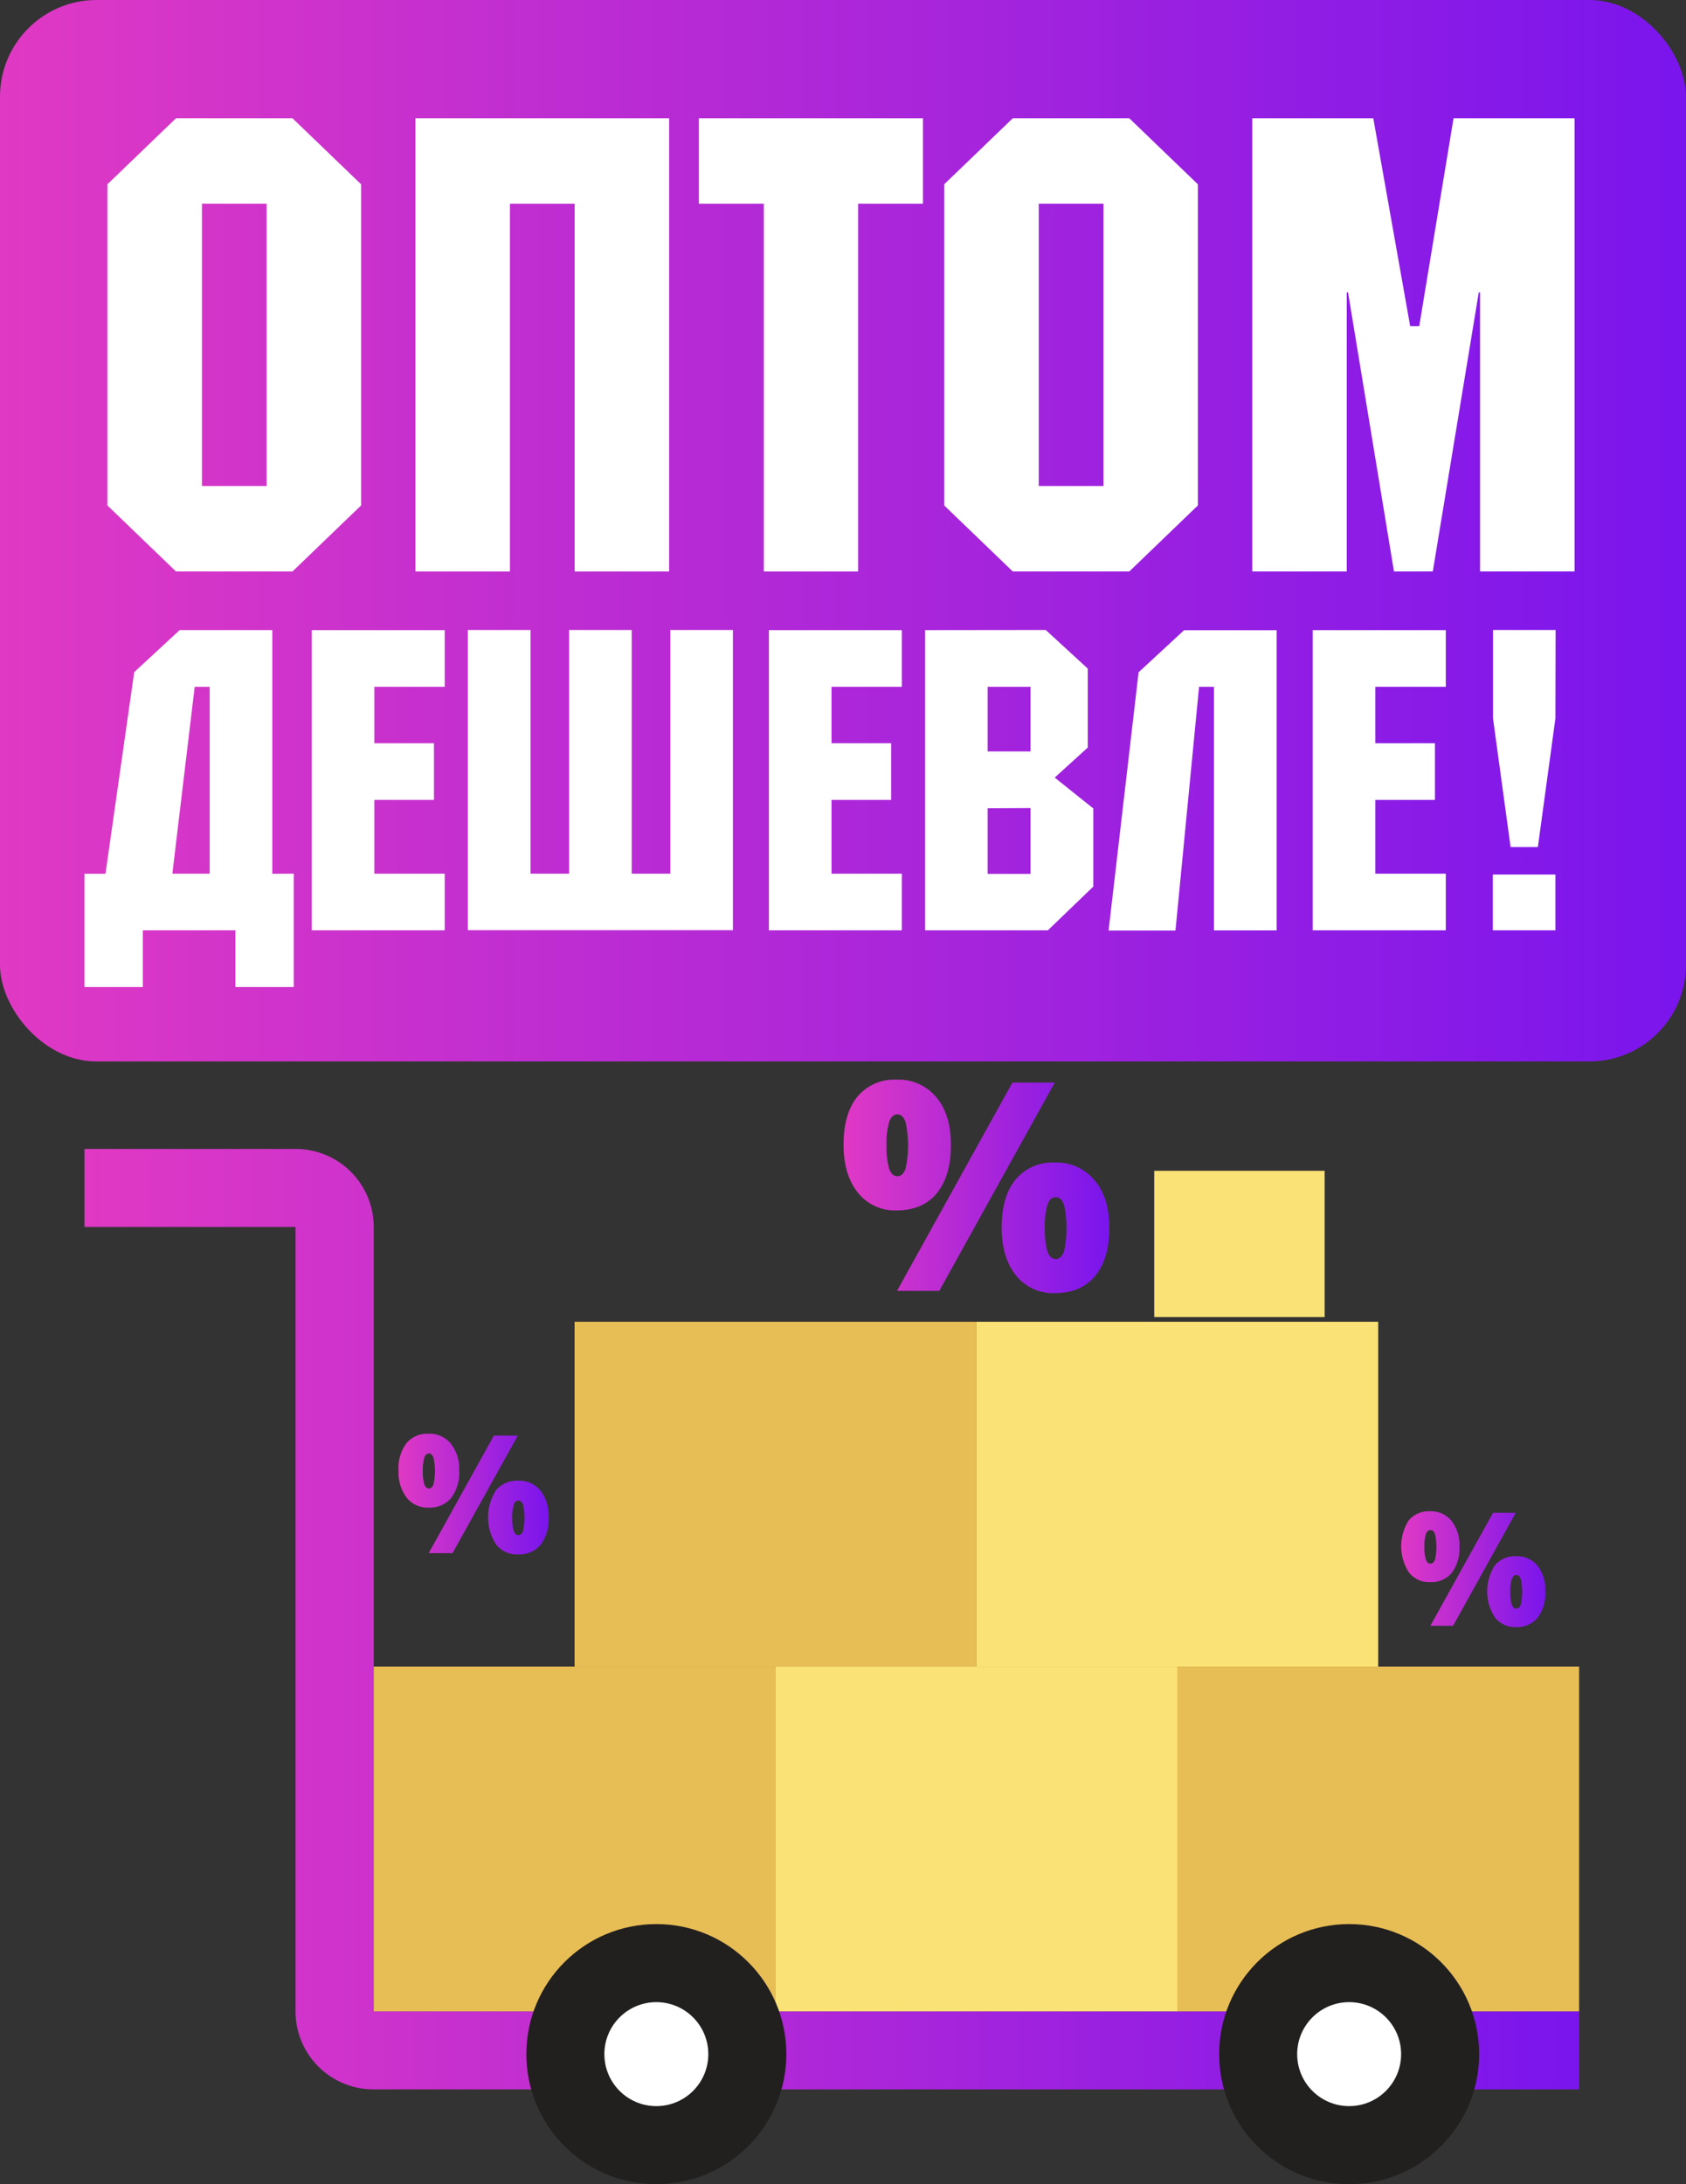 <svg xmlns="http://www.w3.org/2000/svg" xmlns:xlink="http://www.w3.org/1999/xlink" viewBox="0 0 370.83 480.19"><rect x="0" y="0" width="370.83" height="480.19" fill="#333333" stroke="none"/><defs><style>.cls-1{fill:url(#linear-gradient);}.cls-2{fill:#fff;}.cls-3{fill:url(#linear-gradient-2);}.cls-4{fill:url(#linear-gradient-3);}.cls-5{fill:url(#linear-gradient-4);}.cls-6{fill:url(#linear-gradient-5);}.cls-7{fill:#e7bd55;}.cls-8{fill:#fbe277;}.cls-9{fill:#221f1f;}</style><linearGradient id="linear-gradient" y1="116.68" x2="370.83" y2="116.68" gradientUnits="userSpaceOnUse"><stop offset="0" stop-color="#e039c4"/><stop offset="1" stop-color="#7a15ed"/></linearGradient><linearGradient id="linear-gradient-2" x1="87.66" y1="328.49" x2="120.65" y2="328.49" xlink:href="#linear-gradient"/><linearGradient id="linear-gradient-3" x1="185.54" y1="260.83" x2="243.97" y2="260.83" xlink:href="#linear-gradient"/><linearGradient id="linear-gradient-4" x1="308.18" y1="344.92" x2="339.88" y2="344.92" xlink:href="#linear-gradient"/><linearGradient id="linear-gradient-5" x1="18.58" y1="355.98" x2="347.32" y2="355.98" xlink:href="#linear-gradient"/></defs><title>2Asset 10</title><g id="Layer_2" data-name="Layer 2"><g id="Layer_1-2" data-name="Layer 1"><rect class="cls-1" width="370.83" height="233.36" rx="21.25"/><path class="cls-2" d="M79.42,111.12,64.33,125.64H38.71L23.62,111.12V40.52L38.71,26H64.33L79.42,40.52Zm-35-66.33v62.06H58.64V44.79Z"/><path class="cls-2" d="M112.16,44.79v80.85H91.37V26h55.8v99.64H126.39V44.79Z"/><path class="cls-2" d="M203,44.79H188.74v80.85H168V44.79H153.72V26H203Z"/><path class="cls-2" d="M263.47,111.12l-15.09,14.52H222.76l-15.09-14.52V40.52L222.76,26h25.62l15.09,14.52Zm-35-66.33v62.06h14.23V44.79Z"/><path class="cls-2" d="M346.32,125.64H325.53V64.29h-.28l-10.11,61.35H306.6L296.5,64.29h-.29v61.35H275.43V26h26.62l8.11,45.69h2L319.7,26h26.62Z"/><path class="cls-2" d="M64.61,192.08V217H51.78V204.53H31.41V217H18.58v-24.9H23.2l6.32-44.33,10-9.25H59.89v53.58Zm-26.7,0h8.21V151h-3.3Z"/><path class="cls-2" d="M97.81,151H82.34V163.4H95.45v12.46H82.34v16.22H97.81v12.45H68.57v-66H97.81Z"/><path class="cls-2" d="M125.17,192.08V138.5h13.77v53.58h8.49V138.5H161.2v66H102.9v-66h13.78v53.58Z"/><path class="cls-2" d="M198.36,151H182.89V163.4H196v12.46H182.89v16.22h15.47v12.45H169.12v-66h29.24Z"/><path class="cls-2" d="M230,138.5l9.25,8.49v17.36l-7.27,6.6,8.49,6.79v17.17l-10,9.62h-27v-66ZM217.23,151V165.2h9.43V151Zm0,26.7v14.43h9.43V177.65Z"/><path class="cls-2" d="M263.73,151l-5.19,53.58H243.83l6.6-56.78,10-9.25H280.8v66H267V151Z"/><path class="cls-2" d="M318,151H302.5V163.4h13.11v12.46H302.5v16.22H318v12.45H288.73v-66H318Z"/><path class="cls-2" d="M342.11,157.93l-3.86,28.3h-6l-3.87-28.3V138.5h13.77Zm0,46.6H328.34V192.27h13.77Z"/><path class="cls-3" d="M101,323.32a9.23,9.23,0,0,1-1.75,6,6.08,6.08,0,0,1-5,2.13,5.88,5.88,0,0,1-4.82-2.2,9.23,9.23,0,0,1-1.78-5.95,9.11,9.11,0,0,1,1.74-6,5.94,5.94,0,0,1,4.86-2.1,6.07,6.07,0,0,1,4.91,2.18A8.91,8.91,0,0,1,101,323.32Zm-8,.07a9.21,9.21,0,0,0,.34,2.93c.22.61.56.91,1,.91s.78-.3,1-.89a13.67,13.67,0,0,0,0-5.88c-.22-.61-.55-.91-1-.91s-.8.31-1,.92A9.42,9.42,0,0,0,93,323.39Zm20.9-7.78L99.54,341.46H94.29l14.34-25.85Zm6.77,18a9.19,9.19,0,0,1-1.76,6,6.09,6.09,0,0,1-5,2.13,5.84,5.84,0,0,1-4.81-2.2,11,11,0,0,1,0-11.92,6,6,0,0,1,4.86-2.09,6.08,6.08,0,0,1,4.92,2.17A8.94,8.94,0,0,1,120.65,333.61Zm-8,.07a9,9,0,0,0,.34,2.93c.22.6.56.9,1,.9s.86-.34,1.06-1a13.66,13.66,0,0,0,0-5.6c-.2-.69-.55-1-1.06-1s-.79.31-1,.92A9.37,9.37,0,0,0,112.64,333.68Z"/><path class="cls-4" d="M209.15,251.67q0,6.89-3.1,10.66t-8.83,3.78a10.38,10.38,0,0,1-8.53-3.9q-3.15-3.9-3.15-10.54,0-6.88,3.07-10.6a10.57,10.57,0,0,1,8.61-3.71,10.79,10.79,0,0,1,8.71,3.85Q209.16,245.07,209.15,251.67ZM195,251.8a16.52,16.52,0,0,0,.59,5.2c.4,1.06,1,1.59,1.79,1.59s1.38-.52,1.77-1.56a23.73,23.73,0,0,0,0-10.43c-.39-1.06-1-1.6-1.77-1.6s-1.42.55-1.8,1.63A16.63,16.63,0,0,0,195,251.8ZM232,238,206.59,283.8h-9.3L222.68,238Zm12,31.88q0,6.86-3.11,10.63T232,284.3a10.38,10.38,0,0,1-8.53-3.9q-3.15-3.9-3.15-10.5,0-6.9,3.07-10.6a10.54,10.54,0,0,1,8.61-3.71,10.77,10.77,0,0,1,8.71,3.85Q244,263.29,244,269.9Zm-14.18.12a16.52,16.52,0,0,0,.59,5.2c.4,1.06,1,1.6,1.79,1.6s1.52-.62,1.86-1.84a23.92,23.92,0,0,0,0-9.92c-.34-1.22-1-1.83-1.86-1.83s-1.42.54-1.8,1.62A16.63,16.63,0,0,0,229.79,270Z"/><path class="cls-5" d="M321,340a8.9,8.9,0,0,1-1.68,5.79,5.88,5.88,0,0,1-4.79,2.05,5.63,5.63,0,0,1-4.63-2.12,10.6,10.6,0,0,1-.05-11.47,5.74,5.74,0,0,1,4.68-2,5.85,5.85,0,0,1,4.72,2.09A8.58,8.58,0,0,1,321,340Zm-7.7.07a9,9,0,0,0,.32,2.82c.22.58.54.87,1,.87s.75-.28,1-.85a12.67,12.67,0,0,0,0-5.66q-.32-.87-1-.87c-.44,0-.76.3-1,.89A9,9,0,0,0,313.29,340Zm20.08-7.47-13.78,24.83h-5l13.78-24.83Zm6.51,17.29a8.82,8.82,0,0,1-1.69,5.77,5.87,5.87,0,0,1-4.78,2.05,5.64,5.64,0,0,1-4.63-2.12,10.57,10.57,0,0,1,0-11.45,5.74,5.74,0,0,1,4.68-2,5.82,5.82,0,0,1,4.72,2.09A8.53,8.53,0,0,1,339.88,349.84Zm-7.7.07a8.66,8.66,0,0,0,.33,2.82q.32.87,1,.87c.49,0,.83-.34,1-1a13.06,13.06,0,0,0,0-5.38c-.19-.67-.53-1-1-1s-.76.3-1,.89A9,9,0,0,0,332.18,349.91Z"/><path class="cls-6" d="M347.32,459.35H82.2A17.15,17.15,0,0,1,65,442.2V269.75H18.58V252.6H65A17.15,17.15,0,0,1,82.2,269.75V442.2H347.32Z"/><path class="cls-7" d="M82.2,366.39h88.37V442.2H82.2Z"/><path class="cls-8" d="M170.57,366.39H259V442.2H170.57Z"/><path class="cls-7" d="M258.94,366.39h88.38V442.2H258.94Z"/><path class="cls-7" d="M126.38,290.59h88.38v75.8H126.38Z"/><path class="cls-8" d="M214.76,290.59h88.37v75.8H214.76Z"/><circle class="cls-9" cx="144.36" cy="451.6" r="28.59"/><circle class="cls-2" cx="144.36" cy="451.6" r="11.43"/><circle class="cls-9" cx="296.74" cy="451.6" r="28.59"/><circle class="cls-2" cx="296.74" cy="451.6" r="11.43"/><path class="cls-8" d="M253.87,257.4h37.48v32.16H253.87Z"/></g></g></svg>